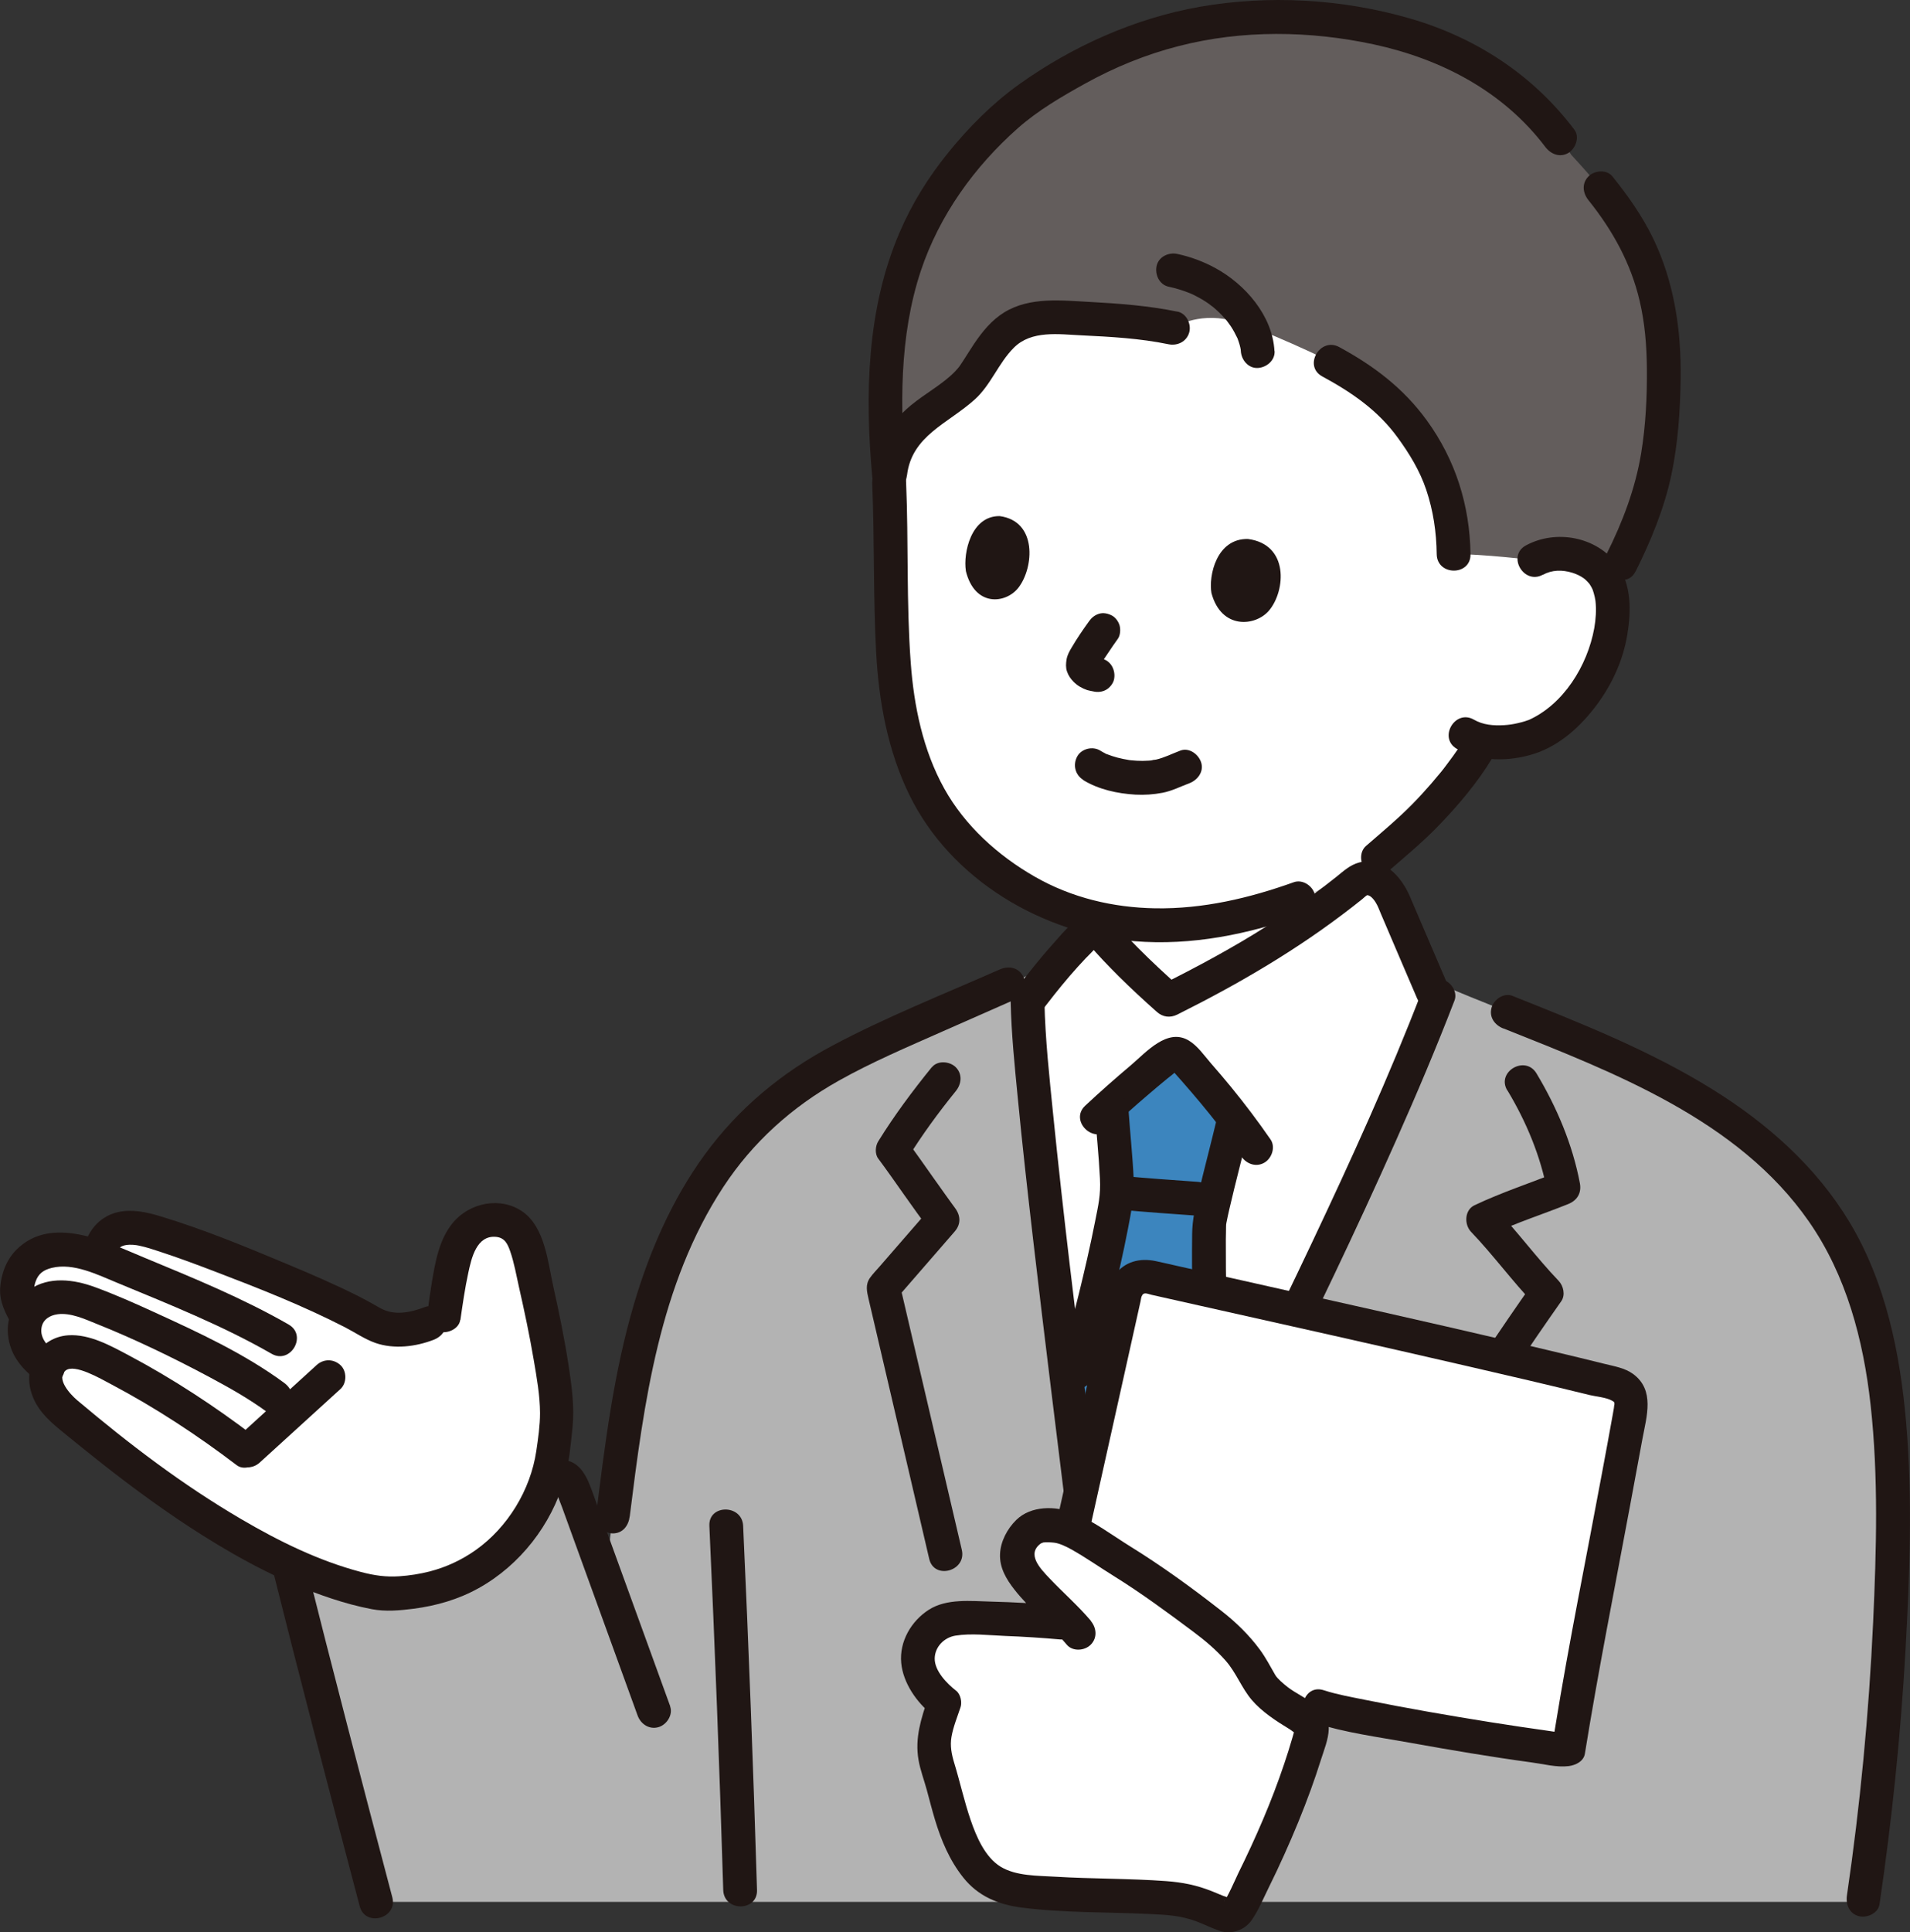 <svg width="88" height="89" viewBox="0 0 88 89" fill="none" xmlns="http://www.w3.org/2000/svg">
<rect x="0" y="0" width="88" height="89" fill="#333333" stroke="none"/>
<g clip-path="url(#clip0_69_25242)">
<path d="M49.332 65.089C48.434 57.782 47.4 49.113 47.338 46.141C47.847 45.477 48.269 44.937 48.749 44.381C49.108 43.965 49.501 43.539 49.991 43.051C50.14 42.902 50.6 42.824 50.775 43.022C51.612 43.975 52.566 44.908 53.85 46.053C56.882 44.544 59.658 42.947 62.466 40.655C63.069 40.16 63.773 40.645 64.114 41.279L65.965 45.601C65.965 45.601 66.059 45.815 66.173 46.082C62.716 55.031 56.321 67.398 52.212 75.68H50.6C50.441 74.019 49.916 69.843 49.329 65.089H49.332Z" fill="white"/>
<path d="M52.329 44.648C51.748 44.085 51.246 43.559 50.775 43.025C50.775 43.025 50.775 42.752 50.775 42.368C51.632 42.541 52.533 42.625 53.483 42.622C54.054 42.622 54.608 42.593 55.153 42.538C56.561 42.394 58.461 41.877 59.817 41.39C60.715 41.055 61.633 40.629 62.466 40.154C62.466 40.459 62.466 40.658 62.466 40.658C59.654 42.95 56.882 44.547 53.85 46.056C53.285 45.552 52.783 45.09 52.329 44.648Z" fill="white"/>
<path d="M70.689 25.803C71.246 25.475 71.911 25.442 72.45 25.576C73.617 25.862 73.993 26.574 74.133 26.974C74.554 28.174 74.12 30.128 73.432 31.253C72.949 32.05 72.222 33.146 70.822 33.839C70.381 34.053 69.284 34.32 68.315 34.131C68.185 34.353 68.097 34.496 68.097 34.496C67.776 35.039 67.05 35.972 67.05 35.972C66.307 36.889 65.523 37.748 64.579 38.567L63.483 39.517C62.426 40.248 61.103 40.912 59.818 41.39C58.463 41.877 56.559 42.398 55.155 42.538C54.614 42.593 54.059 42.622 53.485 42.622C49.918 42.622 47.061 41.432 44.495 38.918C42.047 36.518 41.197 33.003 41.113 29.189C41.065 26.99 41.065 24.604 40.961 22.21C40.961 22.21 38.966 10.646 54.215 10.646C74.69 10.646 70.692 25.8 70.692 25.8L70.689 25.803Z" fill="white"/>
<path d="M37.39 49.614C38.918 48.657 40.585 47.916 42.239 47.188C42.239 47.188 44.775 46.069 47.314 44.947C47.327 45.545 47.336 46.141 47.336 46.141C47.437 51.044 50.193 71.469 50.602 75.68H52.214C56.429 67.18 63.055 54.377 66.444 45.38C73.221 48.231 81.228 50.566 84.847 57.216C86.248 59.792 86.851 62.884 87.082 65.99C87.224 67.918 87.224 69.853 87.185 71.671C87.069 77.001 86.615 82.324 85.83 87.599H17.323C15.886 82.152 14.589 77.202 13.25 71.847C17.284 70.594 21.322 69.346 25.359 68.094C25.589 68.022 25.852 67.954 26.066 68.068C26.264 68.175 26.355 68.403 26.429 68.611C26.912 69.941 27.396 71.274 27.879 72.604C28.482 68.23 28.819 63.733 30.194 59.509C31.281 56.169 33.064 52.976 35.779 50.758C36.291 50.339 36.833 49.958 37.39 49.61V49.614Z" fill="#B3B3B3"/>
<path d="M42.932 49.152C42.047 50.244 41.204 51.373 40.461 52.573C40.328 52.787 40.302 53.148 40.461 53.36C41.285 54.469 42.044 55.626 42.887 56.719V55.617C42.099 56.527 41.308 57.434 40.52 58.342C40.377 58.507 40.215 58.67 40.088 58.849C39.858 59.171 39.939 59.483 40.02 59.837C40.117 60.25 40.212 60.66 40.309 61.073C40.847 63.369 41.382 65.665 41.917 67.96C42.216 69.242 42.514 70.52 42.812 71.801C43.039 72.78 44.541 72.364 44.314 71.385C43.361 67.294 42.404 63.206 41.447 59.119C41.379 59.372 41.314 59.626 41.246 59.876C42.161 58.826 43.072 57.772 43.986 56.722C44.288 56.374 44.259 55.971 43.986 55.62C44.11 55.782 43.908 55.516 43.873 55.464C43.779 55.334 43.685 55.203 43.591 55.073C43.377 54.778 43.166 54.478 42.955 54.179C42.576 53.643 42.2 53.103 41.807 52.576V53.363C42.478 52.277 43.231 51.249 44.035 50.257C44.301 49.932 44.353 49.474 44.035 49.155C43.763 48.882 43.202 48.827 42.936 49.155L42.932 49.152Z" fill="#201614"/>
<path d="M69.454 50.225C70.326 51.675 70.981 53.249 71.296 54.914C71.477 54.595 71.659 54.273 71.841 53.955C70.54 54.478 69.204 54.911 67.936 55.512C67.469 55.733 67.456 56.403 67.777 56.738C68.805 57.812 69.684 59.021 70.712 60.094C70.673 59.779 70.631 59.463 70.589 59.148C67.628 63.359 64.891 67.72 61.972 71.96C61.732 72.308 61.907 72.825 62.251 73.027C62.637 73.254 63.078 73.095 63.315 72.747C66.234 68.507 68.967 64.146 71.931 59.935C72.132 59.652 72.035 59.223 71.808 58.989C70.78 57.916 69.901 56.706 68.873 55.633C68.821 56.042 68.769 56.449 68.714 56.859C69.859 56.316 71.072 55.932 72.246 55.46C72.661 55.294 72.875 54.956 72.791 54.501C72.453 52.713 71.724 50.992 70.79 49.438C70.274 48.58 68.925 49.363 69.447 50.225H69.454Z" fill="#201614"/>
<path d="M51.291 56.013C51.407 55.36 51.475 54.839 51.466 54.53C51.44 53.708 51.278 52.023 51.216 51.077C51.216 51.077 51.209 50.999 51.2 50.875C52.036 50.118 52.74 49.535 53.587 48.827C53.794 48.654 54.05 48.466 54.303 48.553C54.423 48.596 54.514 48.69 54.598 48.784C55.422 49.714 56.152 50.553 56.871 51.493C56.839 51.627 56.816 51.727 56.816 51.727C56.476 53.174 55.749 55.883 55.714 56.39C55.668 57.034 55.72 63.392 55.999 66.458C55.999 66.458 56.025 67.102 56.064 67.977C54.679 70.754 53.356 73.378 52.215 75.684H50.603C50.434 73.95 49.87 69.466 49.254 64.448C49.458 63.691 49.591 63.19 49.591 63.19C50.178 60.927 50.95 57.909 51.291 56.013Z" fill="#3C85BE"/>
<path d="M65.507 45.666C64.002 49.581 62.257 53.405 60.464 57.197C58.547 61.252 56.55 65.268 54.545 69.281C53.544 71.284 52.538 73.284 51.546 75.287C51.77 75.157 51.993 75.03 52.217 74.9H50.605C50.865 75.16 51.124 75.42 51.384 75.68C51.043 72.178 50.557 68.689 50.129 65.2C49.561 60.572 48.987 55.945 48.52 51.308C48.348 49.591 48.157 47.867 48.121 46.141C48.099 45.139 46.542 45.133 46.565 46.141C46.597 47.617 46.749 49.093 46.892 50.56C47.103 52.748 47.349 54.934 47.602 57.115C48.134 61.704 48.712 66.286 49.273 70.868C49.467 72.471 49.675 74.071 49.83 75.677C49.873 76.097 50.155 76.458 50.609 76.458H52.22C52.48 76.458 52.772 76.311 52.892 76.071C54.756 72.308 56.657 68.562 58.515 64.796C60.516 60.741 62.484 56.667 64.32 52.53C65.267 50.401 66.178 48.254 67.015 46.079C67.167 45.685 66.849 45.224 66.47 45.119C66.032 44.999 65.665 45.269 65.513 45.666H65.507Z" fill="#201614"/>
<path d="M51.105 52.023C51.695 51.47 52.298 50.931 52.914 50.407C53.193 50.166 53.475 49.932 53.761 49.695C53.891 49.584 54.05 49.48 54.166 49.357C54.199 49.337 54.234 49.314 54.267 49.295C54.173 49.295 54.079 49.285 53.988 49.269C53.988 49.279 54.14 49.444 54.134 49.438C55.224 50.661 56.268 51.916 57.195 53.269C57.435 53.617 57.879 53.773 58.259 53.548C58.599 53.347 58.778 52.83 58.538 52.482C57.964 51.649 57.354 50.843 56.715 50.062C56.41 49.692 56.102 49.327 55.788 48.97C55.483 48.618 55.181 48.173 54.776 47.929C53.784 47.328 52.807 48.466 52.117 49.051C51.397 49.659 50.687 50.283 49.999 50.927C49.266 51.613 50.369 52.716 51.099 52.03L51.105 52.023Z" fill="#201614"/>
<path d="M50.438 51.077C50.509 52.144 50.626 53.21 50.678 54.277C50.717 55.057 50.606 55.49 50.451 56.277C50.007 58.53 49.416 60.758 48.839 62.982C48.586 63.954 50.088 64.371 50.341 63.398C50.924 61.141 51.528 58.885 51.969 56.595C52.111 55.851 52.27 55.086 52.234 54.325C52.183 53.243 52.066 52.163 51.991 51.08C51.962 50.661 51.654 50.3 51.213 50.3C50.814 50.3 50.406 50.657 50.435 51.08L50.438 51.077Z" fill="#201614"/>
<path d="M56.067 51.519C55.795 52.667 55.49 53.812 55.217 54.96C55.068 55.587 54.932 56.199 54.926 56.842C54.903 58.816 54.952 60.797 55.02 62.767C55.062 63.996 55.114 65.229 55.224 66.455C55.263 66.874 55.555 67.235 56.002 67.235C56.395 67.235 56.819 66.878 56.781 66.455C56.583 64.244 56.541 62.013 56.502 59.795C56.485 58.898 56.476 58 56.479 57.103C56.479 56.885 56.492 56.664 56.489 56.446C56.489 56.416 56.495 56.384 56.495 56.355C56.498 56.605 56.485 56.426 56.502 56.335C56.547 56.117 56.589 55.903 56.641 55.688C56.93 54.433 57.267 53.187 57.565 51.932C57.796 50.956 56.297 50.537 56.064 51.516L56.067 51.519Z" fill="#201614"/>
<path d="M51.65 55.721C52.821 55.828 53.995 55.912 55.169 55.994C55.577 56.023 55.963 55.613 55.947 55.213C55.927 54.768 55.606 54.462 55.169 54.433C53.995 54.352 52.821 54.264 51.65 54.16C51.245 54.124 50.855 54.543 50.872 54.94C50.891 55.395 51.215 55.681 51.65 55.721Z" fill="#201614"/>
<path d="M47.888 46.693C48.349 46.098 48.809 45.503 49.299 44.937C49.532 44.667 49.769 44.404 50.015 44.144C50.152 44.001 50.298 43.864 50.431 43.718C50.56 43.568 50.55 43.633 50.401 43.695C50.489 43.659 50.55 43.698 50.349 43.63C50.132 43.555 50.268 43.62 50.349 43.708C50.401 43.767 50.456 43.828 50.508 43.887C50.619 44.007 50.729 44.128 50.839 44.245C51.073 44.492 51.309 44.733 51.549 44.973C52.117 45.536 52.704 46.075 53.3 46.606C53.576 46.853 53.917 46.892 54.244 46.729C57.078 45.315 59.803 43.724 62.306 41.773C62.465 41.65 62.624 41.523 62.78 41.399C62.757 41.419 62.961 41.233 62.984 41.233C63.169 41.221 63.37 41.526 63.444 41.676C63.513 41.806 63.561 41.949 63.62 42.082C63.934 42.814 64.249 43.546 64.56 44.281C64.806 44.853 65.05 45.425 65.296 45.998C65.462 46.384 66.029 46.472 66.36 46.277C66.759 46.043 66.804 45.597 66.639 45.211C66.078 43.9 65.513 42.586 64.952 41.276C64.56 40.362 63.72 39.435 62.621 39.725C62.202 39.835 61.891 40.128 61.56 40.395C61.223 40.664 60.879 40.925 60.532 41.178C59.835 41.689 59.118 42.177 58.389 42.642C56.8 43.653 55.139 44.544 53.456 45.383C53.771 45.422 54.085 45.464 54.4 45.506C53.722 44.902 53.057 44.287 52.419 43.643C52.127 43.35 51.841 43.051 51.566 42.742C51.267 42.414 50.985 42.147 50.512 42.131C49.604 42.099 49.049 42.882 48.498 43.494C47.895 44.163 47.34 44.876 46.789 45.591C46.532 45.923 46.464 46.371 46.789 46.693C47.058 46.963 47.632 47.028 47.888 46.693Z" fill="#201614"/>
<path d="M74.484 63.759C69.649 62.517 57.102 59.746 52.942 58.81C52.449 58.699 51.962 59.011 51.852 59.502L49.468 70.201L49.381 70.5C49.994 70.783 50.659 71.271 51.09 71.534C52.355 72.308 53.01 72.734 53.892 73.398C55.721 74.77 57.073 75.495 58.075 77.524C58.312 78.002 59.34 78.701 60.057 79.118L60.78 78.604C62.245 79.085 71.579 80.665 72.273 80.561C72.318 80.285 72.341 80.132 72.341 80.132L72.603 78.503C73.22 75.154 74.64 67.665 75.149 64.806C75.234 64.331 74.938 63.876 74.478 63.759H74.484Z" fill="white"/>
<path d="M57.264 87.592C58.723 84.789 59.819 82.073 60.432 79.771C60.493 79.54 60.386 79.303 60.179 79.186C59.459 78.779 58.327 78.028 58.078 77.521C57.072 75.492 55.723 74.767 53.894 73.394C53.009 72.731 52.354 72.305 51.092 71.531C50.483 71.157 49.419 70.341 48.686 70.279C47.953 70.217 47.561 70.237 47.146 70.851C46.88 71.245 46.776 71.671 46.948 72.077C47.149 72.552 47.59 73.02 47.94 73.385C48.368 73.827 48.887 74.302 49.338 74.78C47.697 74.614 46.05 74.532 44.399 74.532C43.993 74.532 43.481 74.607 43.154 74.848C42.881 75.049 42.567 75.381 42.44 75.697C42.268 76.139 42.236 76.633 42.44 77.059C42.67 77.537 43.03 78.07 43.517 78.428C43.124 79.609 42.836 80.207 43.222 81.407C43.66 82.763 43.909 84.46 44.788 85.712C45.031 86.057 45.31 86.392 45.725 86.659C46.092 86.838 46.439 86.99 46.857 87.049C49.166 87.387 52.315 87.241 54.501 87.494C54.938 87.543 55.889 87.963 56.42 88.18C56.667 88.281 56.952 88.18 57.079 87.943C57.14 87.823 57.205 87.706 57.267 87.585L57.264 87.592Z" fill="white"/>
<path d="M50.261 74.653C49.671 73.954 48.977 73.355 48.351 72.692C47.939 72.256 47.271 71.577 47.962 71.085C47.968 71.079 48.105 71.037 48.05 71.046C48.212 71.024 48.403 71.037 48.562 71.053C48.802 71.079 49.11 71.222 49.382 71.375C50.044 71.749 50.673 72.191 51.318 72.591C52.59 73.381 53.793 74.269 54.989 75.163C55.521 75.56 56.03 75.989 56.471 76.49C56.955 77.04 57.201 77.739 57.668 78.292C58.142 78.848 58.806 79.274 59.426 79.651C59.494 79.693 59.711 79.879 59.782 79.859C59.607 79.901 59.743 79.319 59.63 79.739C59.604 79.836 59.575 79.937 59.546 80.035C59.429 80.444 59.299 80.851 59.163 81.254C58.583 82.981 57.856 84.652 57.049 86.285C56.987 86.412 56.478 87.566 56.397 87.553C56.439 87.52 56.484 87.488 56.526 87.455C56.63 87.449 56.647 87.433 56.575 87.413C56.556 87.377 56.387 87.335 56.351 87.319C56.179 87.247 56.008 87.176 55.836 87.107C55.135 86.828 54.487 86.698 53.734 86.642C52.029 86.516 50.316 86.542 48.607 86.438C47.806 86.389 46.82 86.412 46.107 85.982C45.384 85.543 44.982 84.591 44.719 83.823C44.424 82.961 44.229 82.067 43.963 81.196C43.843 80.799 43.766 80.415 43.837 80.002C43.918 79.534 44.106 79.082 44.255 78.633C44.333 78.399 44.255 78.031 44.054 77.875C43.633 77.547 43.055 76.962 43.065 76.383C43.075 75.846 43.506 75.42 44.019 75.336C44.745 75.219 45.565 75.32 46.298 75.349C47.148 75.381 47.998 75.436 48.844 75.511C49.262 75.547 49.622 75.128 49.622 74.731C49.622 74.279 49.266 73.986 48.844 73.95C47.787 73.856 46.723 73.794 45.663 73.768C44.732 73.746 43.623 73.615 42.796 74.142C41.982 74.663 41.431 75.606 41.522 76.591C41.606 77.511 42.238 78.422 42.955 78.981C42.887 78.727 42.822 78.474 42.754 78.22C42.439 79.166 42.144 80.048 42.319 81.059C42.4 81.527 42.575 81.983 42.699 82.438C42.822 82.893 42.939 83.352 43.075 83.807C43.364 84.766 43.749 85.683 44.375 86.47C45.063 87.342 46.003 87.725 47.08 87.862C49.016 88.109 50.975 88.064 52.92 88.154C53.754 88.194 54.393 88.22 55.148 88.506C55.498 88.639 55.842 88.815 56.199 88.935C56.744 89.114 57.35 88.902 57.675 88.431C57.989 87.976 58.213 87.426 58.459 86.929C58.709 86.424 58.949 85.917 59.179 85.403C59.62 84.425 60.029 83.433 60.395 82.425C60.561 81.969 60.716 81.511 60.862 81.046C61.002 80.604 61.203 80.119 61.219 79.651C61.251 78.614 60.019 78.236 59.338 77.713C59.118 77.544 58.845 77.303 58.758 77.153C58.524 76.75 58.32 76.35 58.041 75.973C57.541 75.297 56.948 74.721 56.286 74.204C54.925 73.138 53.511 72.113 52.038 71.203C51.195 70.679 50.378 70.055 49.454 69.684C48.623 69.352 47.498 69.346 46.824 70.006C46.409 70.412 46.097 70.995 46.075 71.583C46.049 72.207 46.363 72.737 46.736 73.212C47.459 74.136 48.4 74.861 49.152 75.755C49.425 76.077 49.973 76.035 50.251 75.755C50.569 75.436 50.524 74.975 50.251 74.653H50.261Z" fill="#201614"/>
<path d="M50.217 70.406C50.742 68.052 51.268 65.697 51.79 63.346C52.043 62.208 52.296 61.07 52.549 59.935C52.565 59.863 52.571 59.782 52.597 59.714C52.688 59.486 52.85 59.59 53.061 59.639C53.781 59.802 54.498 59.961 55.218 60.123C59.365 61.05 63.513 61.977 67.651 62.933C69.516 63.362 71.377 63.795 73.235 64.253C73.543 64.328 73.997 64.358 74.273 64.514C74.386 64.579 74.377 64.572 74.386 64.699C74.38 64.624 74.364 64.806 74.357 64.855C74.341 64.946 74.325 65.037 74.309 65.131C74.147 66.039 73.978 66.946 73.809 67.85C73.086 71.752 72.288 75.645 71.653 79.56C71.611 79.826 71.568 80.09 71.523 80.353C71.773 80.162 72.022 79.973 72.275 79.781C71.873 79.833 71.419 79.726 71.023 79.674C70.965 79.667 70.751 79.638 70.926 79.661C70.829 79.648 70.728 79.635 70.631 79.618C70.43 79.589 70.229 79.56 70.028 79.531C69.577 79.462 69.126 79.394 68.676 79.323C66.746 79.014 64.82 78.682 62.907 78.295C62.268 78.165 61.609 78.051 60.987 77.849C60.03 77.54 59.621 79.046 60.572 79.355C61.969 79.807 63.487 80.002 64.927 80.262C66.801 80.6 68.682 80.919 70.573 81.176C71.105 81.248 71.734 81.413 72.272 81.345C72.583 81.306 72.963 81.134 73.021 80.773C73.637 76.955 74.393 73.163 75.1 69.362C75.291 68.335 75.483 67.307 75.671 66.279C75.862 65.242 76.258 64.026 75.239 63.281C74.86 63.005 74.377 62.93 73.932 62.819C73.53 62.718 73.128 62.621 72.726 62.523C71.773 62.292 70.819 62.068 69.866 61.844C65.491 60.823 61.11 59.844 56.725 58.862C55.892 58.676 55.059 58.488 54.222 58.303C53.898 58.231 53.573 58.153 53.249 58.085C52.532 57.932 51.819 58.098 51.371 58.715C51.128 59.05 51.067 59.424 50.979 59.815C50.856 60.371 50.733 60.927 50.606 61.483C49.987 64.257 49.37 67.031 48.751 69.804C48.738 69.866 48.722 69.931 48.709 69.993C48.492 70.972 49.99 71.388 50.21 70.409L50.217 70.406Z" fill="#201614"/>
<path d="M69.266 47.367C74.351 49.396 80.088 51.574 83.343 56.264C85.072 58.748 85.853 61.72 86.184 64.702C86.551 68.022 86.453 71.391 86.301 74.724C86.106 78.932 85.707 83.13 85.095 87.296C85.033 87.712 85.198 88.135 85.639 88.255C86.006 88.356 86.534 88.129 86.596 87.709C87.167 83.826 87.572 79.924 87.793 76.006C87.987 72.523 88.124 68.998 87.822 65.518C87.543 62.322 86.885 59.073 85.215 56.293C83.677 53.734 81.414 51.734 78.897 50.173C76.008 48.378 72.823 47.123 69.678 45.867C69.289 45.711 68.822 46.036 68.721 46.414C68.598 46.859 68.874 47.217 69.266 47.373V47.367Z" fill="#201614"/>
<path d="M32.683 70.279C32.939 75.869 33.153 81.462 33.322 87.052C33.351 88.054 34.907 88.06 34.878 87.052C34.709 81.459 34.495 75.869 34.239 70.279C34.194 69.278 32.637 69.274 32.683 70.279Z" fill="#201614"/>
<path d="M30.882 78.597C29.704 75.352 28.527 72.107 27.347 68.861C27.071 68.1 26.789 67.268 25.839 67.226C25.476 67.209 25.109 67.352 24.769 67.46C24.334 67.593 23.9 67.73 23.465 67.863C21.831 68.37 20.196 68.877 18.562 69.382C16.723 69.951 14.884 70.523 13.046 71.092C12.637 71.219 12.397 71.632 12.501 72.051C13.817 77.313 15.189 82.561 16.574 87.803C16.83 88.772 18.331 88.363 18.075 87.387C16.691 82.142 15.319 76.897 14.002 71.635C13.821 71.954 13.639 72.276 13.457 72.594C16.47 71.661 19.486 70.725 22.499 69.791C23.264 69.554 24.032 69.317 24.798 69.079C24.895 69.047 25.787 68.845 25.803 68.777C25.793 68.816 25.622 68.686 25.618 68.689C25.618 68.689 25.674 68.793 25.674 68.803C25.725 69.011 25.826 69.222 25.897 69.424C26.439 70.92 26.984 72.415 27.525 73.911C28.141 75.609 28.758 77.31 29.374 79.007C29.516 79.404 29.902 79.67 30.33 79.553C30.71 79.449 31.018 78.991 30.875 78.594L30.882 78.597Z" fill="#201614"/>
<path d="M2.086 57.672C2.592 57.525 3.172 57.545 3.685 57.646C4.003 57.75 4.314 57.844 4.586 57.932C4.606 57.795 4.622 57.688 4.622 57.688C4.645 57.333 4.807 57.06 5.154 56.79C5.702 56.371 6.529 56.582 6.976 56.706C8.562 57.145 15.003 59.613 17.13 60.92C17.863 61.369 19.183 61.405 20.46 60.595C20.678 59.083 20.642 59.245 20.924 57.958C21.096 57.164 21.56 56.524 22.215 56.283C22.669 56.117 23.223 56.172 23.629 56.436C24.034 56.699 24.258 57.363 24.371 57.831C25.13 60.989 25.406 61.268 25.701 64.318C25.701 64.318 25.714 64.448 25.727 64.582C25.62 65.619 25.51 66.656 25.51 66.656C25.328 68.377 24.534 70.029 23.298 71.238C22.062 72.448 20.409 73.437 17.555 73.407C14.591 72.887 11.812 71.3 10.265 70.373C9.133 69.697 8.124 68.978 6.487 67.804C5.673 67.222 2.936 65.014 2.709 64.783C2.326 64.39 1.943 63.648 2.206 62.992C1.953 62.8 1.697 62.595 1.626 62.507C1.233 62.045 1.016 61.421 1.201 60.787C1.217 60.748 1.233 60.709 1.249 60.673C0.867 60.023 0.585 59.616 0.935 58.683C1.146 58.127 1.577 57.815 2.083 57.672H2.086Z" fill="white"/>
<path d="M21.213 60.79C21.317 60.065 21.42 59.343 21.576 58.624C21.719 57.961 21.952 56.882 22.857 56.969C23.253 57.008 23.386 57.288 23.506 57.633C23.69 58.163 23.788 58.735 23.911 59.281C24.164 60.397 24.401 61.515 24.592 62.644C24.728 63.444 24.877 64.266 24.881 65.083C24.881 65.658 24.793 66.263 24.709 66.832C24.439 68.647 23.379 70.354 21.926 71.388C21.274 71.85 20.564 72.181 19.792 72.38C19.335 72.497 18.871 72.568 18.401 72.601C17.779 72.643 17.247 72.565 16.64 72.406C14.688 71.892 12.866 70.995 11.127 69.977C8.381 68.37 5.961 66.517 3.565 64.501C3.224 64.214 2.569 63.496 3.023 63.125C3.432 62.797 4.619 63.492 5.125 63.759C7.148 64.829 9.088 66.1 10.907 67.486C11.241 67.739 11.779 67.538 11.97 67.206C12.204 66.806 12.026 66.393 11.692 66.139C9.885 64.764 7.959 63.502 5.952 62.436C5.108 61.987 4.123 61.434 3.137 61.502C1.84 61.597 1.081 62.858 1.428 64.088C1.645 64.852 2.154 65.346 2.738 65.831C3.37 66.351 4.009 66.865 4.651 67.372C6.156 68.559 7.713 69.697 9.334 70.718C11.195 71.892 13.177 72.936 15.268 73.625C15.878 73.827 16.498 73.996 17.13 74.116C17.759 74.237 18.414 74.178 19.05 74.097C20.104 73.96 21.122 73.668 22.056 73.147C23.96 72.087 25.406 70.227 26.006 68.133C26.226 67.362 26.291 66.566 26.376 65.772C26.476 64.8 26.343 63.853 26.197 62.891C26.009 61.668 25.759 60.452 25.49 59.246C25.244 58.13 25.104 56.543 24.096 55.821C23.084 55.096 21.641 55.382 20.866 56.319C20.233 57.086 20.062 58.091 19.899 59.047C19.825 59.489 19.767 59.932 19.705 60.377C19.646 60.793 19.809 61.216 20.25 61.337C20.616 61.437 21.148 61.213 21.206 60.79H21.213Z" fill="#201614"/>
<path d="M2.598 62.319C2.232 62.039 1.817 61.652 1.917 61.132C1.985 60.774 2.293 60.582 2.653 60.533C3.253 60.452 3.902 60.754 4.45 60.975C6.133 61.645 7.962 62.523 9.645 63.424C10.556 63.912 11.468 64.422 12.304 65.037C12.642 65.287 13.173 65.096 13.368 64.757C13.598 64.361 13.43 63.941 13.089 63.691C11.27 62.351 9.146 61.369 7.103 60.436C6.208 60.026 5.303 59.623 4.379 59.285C3.409 58.927 2.261 58.774 1.359 59.398C0.685 59.863 0.289 60.637 0.367 61.463C0.461 62.468 1.055 63.093 1.813 63.671C2.147 63.928 2.686 63.723 2.877 63.392C3.111 62.992 2.932 62.582 2.598 62.325V62.319Z" fill="#201614"/>
<path d="M13.303 61.008C11.189 59.795 8.922 58.868 6.678 57.938C4.94 57.22 2.384 55.919 0.746 57.571C0.292 58.029 0.043 58.696 0.007 59.333C-0.029 59.945 0.241 60.484 0.542 60.995C1.051 61.86 2.397 61.076 1.885 60.208C1.638 59.785 1.473 59.519 1.638 59.034C1.768 58.651 2.018 58.488 2.387 58.397C3.389 58.15 4.499 58.715 5.436 59.099C7.832 60.091 10.261 61.06 12.515 62.354C13.387 62.855 14.172 61.506 13.3 61.008H13.303Z" fill="#201614"/>
<path d="M5.399 57.691C5.444 57.259 6.116 57.307 6.421 57.376C6.738 57.444 7.053 57.545 7.361 57.649C8.227 57.932 9.08 58.25 9.929 58.576C11.947 59.346 13.97 60.143 15.893 61.132C16.36 61.372 16.808 61.684 17.304 61.857C18.163 62.153 19.152 62.029 19.986 61.707C20.378 61.554 20.647 61.184 20.531 60.748C20.427 60.374 19.966 60.049 19.574 60.202C18.925 60.452 18.16 60.614 17.521 60.25C17.161 60.045 16.801 59.844 16.428 59.658C15.377 59.135 14.301 58.67 13.218 58.218C11.308 57.418 9.368 56.618 7.387 56.02C6.768 55.831 6.1 55.685 5.451 55.825C4.54 56.023 3.937 56.794 3.839 57.694C3.794 58.114 4.228 58.475 4.618 58.475C5.075 58.475 5.35 58.114 5.396 57.694L5.399 57.691Z" fill="#201614"/>
<path d="M11.969 67.362C13.208 66.234 14.447 65.105 15.685 63.977C15.987 63.701 15.984 63.148 15.685 62.875C15.361 62.579 14.907 62.582 14.586 62.875C13.347 64.003 12.108 65.131 10.87 66.26C10.568 66.536 10.571 67.089 10.87 67.362C11.191 67.658 11.648 67.655 11.969 67.362Z" fill="#201614"/>
<path d="M58.5 0.784C55.205 0.829 52.144 1.681 49.215 3.388C48.398 3.863 46.696 4.787 45.385 6.318C44.309 7.372 43.31 8.673 42.528 10.214C41.672 11.902 41.075 13.876 40.91 16.136C40.748 17.905 40.784 20.201 40.991 22.23C41.108 19.186 43.754 18.819 44.824 17.342C45.415 16.526 45.839 15.537 46.725 15.024C47.389 14.637 48.21 14.591 48.992 14.627C50.201 14.682 52.432 14.76 54.044 15.102C54.044 15.102 55.147 14.373 56.69 14.75C58.137 15.105 61.308 16.653 61.308 16.653C63.445 17.804 64.408 18.666 65.624 20.581C66.549 22.038 66.957 23.787 66.97 25.517C68.271 25.517 70.69 25.797 70.69 25.797C71.248 25.469 71.912 25.436 72.451 25.569C73.618 25.852 73.995 26.564 74.134 26.968C75.233 24.981 76.18 22.815 76.446 20.49C77.234 13.563 75.801 10.803 72.396 7.135C69.636 2.855 65.336 1.34 60.997 0.898C60.147 0.81 59.314 0.774 58.496 0.784H58.5Z" fill="#635D5C"/>
<path d="M54.247 14.354C52.931 14.084 51.578 13.98 50.236 13.908C48.922 13.84 47.457 13.661 46.276 14.383C45.692 14.741 45.264 15.268 44.885 15.827C44.713 16.08 44.557 16.344 44.389 16.598C44.21 16.871 44.194 16.906 44 17.111C43.435 17.697 42.654 18.103 41.96 18.675C40.955 19.505 40.394 20.584 40.235 21.875C40.183 22.295 40.63 22.656 41.013 22.656C41.477 22.656 41.739 22.295 41.791 21.875C42.015 20.061 43.679 19.508 44.904 18.405C45.657 17.729 45.997 16.731 46.708 16.019C47.521 15.199 48.786 15.398 49.834 15.446C51.17 15.511 52.519 15.583 53.835 15.856C54.247 15.941 54.675 15.736 54.792 15.31C54.899 14.923 54.662 14.435 54.247 14.35V14.354Z" fill="#201614"/>
<path d="M58.719 16.168C58.628 14.533 57.367 13.089 55.985 12.341C55.44 12.045 54.853 11.827 54.247 11.697C53.851 11.609 53.388 11.817 53.29 12.243C53.2 12.637 53.41 13.108 53.835 13.203C54.15 13.271 54.458 13.362 54.756 13.479C54.792 13.492 54.828 13.508 54.863 13.521C54.766 13.479 54.753 13.476 54.834 13.508C54.902 13.541 54.967 13.57 55.035 13.602C55.148 13.658 55.256 13.72 55.366 13.781C55.486 13.85 55.599 13.924 55.713 14.006C55.729 14.019 55.862 14.129 55.875 14.123C55.784 14.051 55.768 14.041 55.833 14.094C55.859 14.113 55.881 14.136 55.907 14.155C56.086 14.305 56.254 14.467 56.407 14.64C56.446 14.682 56.485 14.728 56.523 14.773C56.562 14.822 56.663 14.988 56.536 14.786C56.588 14.867 56.65 14.945 56.705 15.024C56.819 15.196 56.916 15.378 57.007 15.567C57.091 15.745 56.955 15.424 57 15.544C57.013 15.576 57.026 15.609 57.036 15.641C57.065 15.726 57.094 15.807 57.117 15.892C57.14 15.97 57.156 16.051 57.169 16.129C57.205 16.305 57.153 15.941 57.162 16.061C57.162 16.097 57.169 16.133 57.169 16.168C57.192 16.575 57.509 16.968 57.947 16.949C58.349 16.929 58.751 16.604 58.725 16.168H58.719Z" fill="#201614"/>
<path d="M67.751 25.524C67.718 23.267 67.06 21.186 65.737 19.361C64.663 17.882 63.298 16.851 61.703 15.986C60.821 15.508 60.036 16.854 60.918 17.336C62.264 18.064 63.483 18.896 64.394 20.152C64.936 20.896 65.416 21.68 65.711 22.558C66.035 23.521 66.181 24.512 66.194 25.527C66.21 26.532 67.767 26.535 67.751 25.527V25.524Z" fill="#201614"/>
<path d="M55.816 27.316C55.677 26.525 56.044 24.795 57.496 24.825C59.394 25.072 59.235 27.198 58.476 28.112C57.853 28.86 56.27 29.01 55.816 27.316Z" fill="#201614"/>
<path d="M44.5 26.282C44.376 25.491 44.727 23.755 46.059 23.771C47.798 24.002 47.636 26.135 46.929 27.059C46.351 27.816 44.902 27.976 44.496 26.282H44.5Z" fill="#201614"/>
<path d="M50.168 28.626C49.886 29.016 49.613 29.416 49.37 29.832C49.269 29.998 49.172 30.18 49.14 30.372C49.11 30.561 49.097 30.74 49.159 30.925C49.221 31.11 49.328 31.267 49.464 31.403C49.642 31.582 49.85 31.702 50.09 31.784C50.181 31.813 50.275 31.823 50.369 31.845C50.57 31.894 50.787 31.871 50.969 31.767C51.131 31.673 51.283 31.488 51.325 31.302C51.416 30.902 51.205 30.444 50.781 30.343C50.673 30.317 50.563 30.307 50.456 30.265C50.518 30.291 50.58 30.317 50.641 30.343C50.583 30.317 50.528 30.285 50.479 30.245L50.638 30.369C50.583 30.323 50.534 30.275 50.489 30.22C50.531 30.271 50.57 30.323 50.612 30.379C50.599 30.363 50.589 30.346 50.58 30.33C50.605 30.392 50.631 30.454 50.657 30.515C50.648 30.486 50.641 30.463 50.638 30.434C50.648 30.502 50.657 30.574 50.664 30.642C50.664 30.623 50.664 30.603 50.664 30.584C50.654 30.652 50.644 30.724 50.635 30.792C50.641 30.74 50.654 30.691 50.673 30.642C50.648 30.704 50.622 30.766 50.596 30.828C50.709 30.564 50.891 30.317 51.05 30.08C51.199 29.855 51.351 29.634 51.507 29.416C51.617 29.26 51.633 28.994 51.585 28.815C51.536 28.633 51.397 28.437 51.228 28.35C51.046 28.255 50.829 28.207 50.628 28.272C50.424 28.337 50.288 28.457 50.164 28.629L50.168 28.626Z" fill="#201614"/>
<path d="M71.082 26.477C71.51 26.242 71.977 26.239 72.438 26.379C72.626 26.438 72.807 26.519 72.969 26.636C73.018 26.672 73.067 26.714 73.128 26.779C73.206 26.86 73.229 26.893 73.232 26.896C73.271 26.955 73.307 27.013 73.339 27.075C73.355 27.104 73.43 27.276 73.388 27.172C73.349 27.068 73.42 27.286 73.43 27.319C73.462 27.433 73.492 27.553 73.508 27.673C73.556 28.086 73.524 28.525 73.453 28.932C73.141 30.655 72.035 32.467 70.382 33.185C70.524 33.123 70.31 33.205 70.265 33.218C70.151 33.253 70.038 33.283 69.921 33.309C69.717 33.358 69.512 33.387 69.302 33.4C68.818 33.429 68.332 33.393 67.907 33.146C67.038 32.645 66.253 33.992 67.122 34.492C68.176 35.1 69.542 35.081 70.68 34.72C71.883 34.336 72.859 33.426 73.595 32.428C74.293 31.478 74.785 30.392 74.977 29.224C75.152 28.161 75.178 26.929 74.513 26.015C73.573 24.717 71.685 24.369 70.3 25.124C69.422 25.605 70.206 26.951 71.085 26.47L71.082 26.477Z" fill="#201614"/>
<path d="M49.902 35.926C50.616 36.365 51.488 36.551 52.315 36.6C52.73 36.622 53.148 36.593 53.557 36.515C53.992 36.434 54.384 36.229 54.796 36.076C55.175 35.933 55.477 35.543 55.341 35.117C55.221 34.743 54.792 34.418 54.384 34.571C54.011 34.71 53.648 34.899 53.259 34.987C53.226 34.993 53.048 35.006 53.035 35.029C53.048 35.01 53.191 35.013 53.064 35.023C53.015 35.026 52.964 35.032 52.915 35.035C52.736 35.048 52.561 35.048 52.383 35.039C52.299 35.035 52.211 35.029 52.127 35.019C52.085 35.016 52.042 35.01 52 35.006C52.065 35.013 52.104 35.023 52.017 35.006C51.838 34.977 51.663 34.941 51.488 34.896C51.323 34.853 51.16 34.798 50.998 34.736C50.901 34.701 50.979 34.743 51.024 34.746C50.985 34.746 50.934 34.704 50.898 34.688C50.826 34.652 50.758 34.613 50.69 34.571C50.343 34.356 49.818 34.483 49.627 34.85C49.425 35.231 49.536 35.689 49.905 35.917L49.902 35.926Z" fill="#201614"/>
<path d="M64.035 40.066C64.781 39.422 65.54 38.788 66.228 38.083C67.165 37.12 68.079 36.044 68.773 34.886C68.984 34.535 68.864 34.014 68.495 33.819C68.118 33.621 67.655 33.725 67.431 34.099C67.136 34.593 66.782 35.045 66.439 35.504C66.643 35.231 66.439 35.504 66.393 35.556C66.244 35.738 66.091 35.917 65.939 36.096C65.657 36.421 65.368 36.736 65.067 37.042C64.395 37.725 63.659 38.336 62.936 38.964C62.618 39.24 62.654 39.783 62.936 40.066C63.251 40.382 63.718 40.343 64.035 40.066Z" fill="#201614"/>
<path d="M40.184 22.21C40.294 24.828 40.226 27.452 40.368 30.067C40.492 32.32 40.904 34.584 41.902 36.622C43.812 40.521 48.022 43.002 52.26 43.35C54.913 43.568 57.536 43.029 60.027 42.138C60.423 41.995 60.689 41.604 60.572 41.178C60.468 40.794 60.011 40.492 59.615 40.632C57.553 41.37 55.425 41.871 53.227 41.835C51.281 41.803 49.371 41.351 47.675 40.378C45.982 39.409 44.455 38.034 43.501 36.313C42.525 34.554 42.107 32.522 41.961 30.532C41.756 27.768 41.863 24.977 41.747 22.207C41.705 21.205 40.148 21.202 40.19 22.207L40.184 22.21Z" fill="#201614"/>
<path d="M72.534 5.97C70.614 3.431 67.975 1.717 64.93 0.842C61.823 -0.052 58.45 -0.244 55.269 0.315C52.295 0.839 49.402 2.133 46.947 3.889C45.722 4.767 44.635 5.86 43.685 7.034C42.777 8.156 42.015 9.378 41.447 10.705C39.93 14.237 39.846 18.171 40.186 21.95C40.225 22.369 40.517 22.73 40.964 22.73C41.357 22.73 41.782 22.373 41.743 21.95C41.461 18.809 41.422 15.492 42.427 12.471C43.276 9.925 44.895 7.671 46.899 5.902C47.826 5.083 48.906 4.455 49.983 3.857C51.348 3.099 52.791 2.51 54.303 2.123C57.231 1.369 60.347 1.411 63.295 2.045C66.386 2.712 69.256 4.201 71.195 6.764C71.448 7.099 71.866 7.274 72.259 7.044C72.589 6.848 72.794 6.315 72.537 5.977L72.534 5.97Z" fill="#201614"/>
<path d="M75.358 26.32C76.065 24.906 76.675 23.423 77.006 21.872C77.31 20.428 77.414 18.91 77.434 17.433C77.463 15.209 77.138 12.998 76.166 10.982C75.666 9.947 75.005 9.014 74.288 8.123C74.025 7.795 73.461 7.847 73.189 8.123C72.864 8.448 72.923 8.897 73.189 9.225C74.304 10.614 75.147 12.142 75.549 13.879C75.783 14.887 75.867 15.911 75.877 16.945C75.89 18.246 75.825 19.586 75.614 20.87C75.345 22.506 74.755 24.054 74.016 25.527C73.568 26.421 74.911 27.215 75.358 26.314V26.32Z" fill="#201614"/>
<path d="M29.015 69.843C29.667 64.621 30.377 59.161 33.328 54.667C34.69 52.596 36.493 50.983 38.643 49.776C40.184 48.911 41.815 48.222 43.43 47.506C44.568 47.005 45.703 46.502 46.842 46.001C47.227 45.832 47.315 45.266 47.12 44.934C46.887 44.537 46.443 44.482 46.057 44.654C43.488 45.789 40.839 46.836 38.358 48.157C36.023 49.396 34.032 51.038 32.469 53.181C30.971 55.236 29.933 57.613 29.213 60.049C28.269 63.239 27.867 66.556 27.455 69.847C27.403 70.266 27.851 70.627 28.234 70.627C28.697 70.627 28.96 70.266 29.012 69.847L29.015 69.843Z" fill="#201614"/>
</g>
<defs>
<clipPath id="clip0_69_25242">
<rect width="88" height="89" fill="white"/>
</clipPath>
</defs>
</svg>
